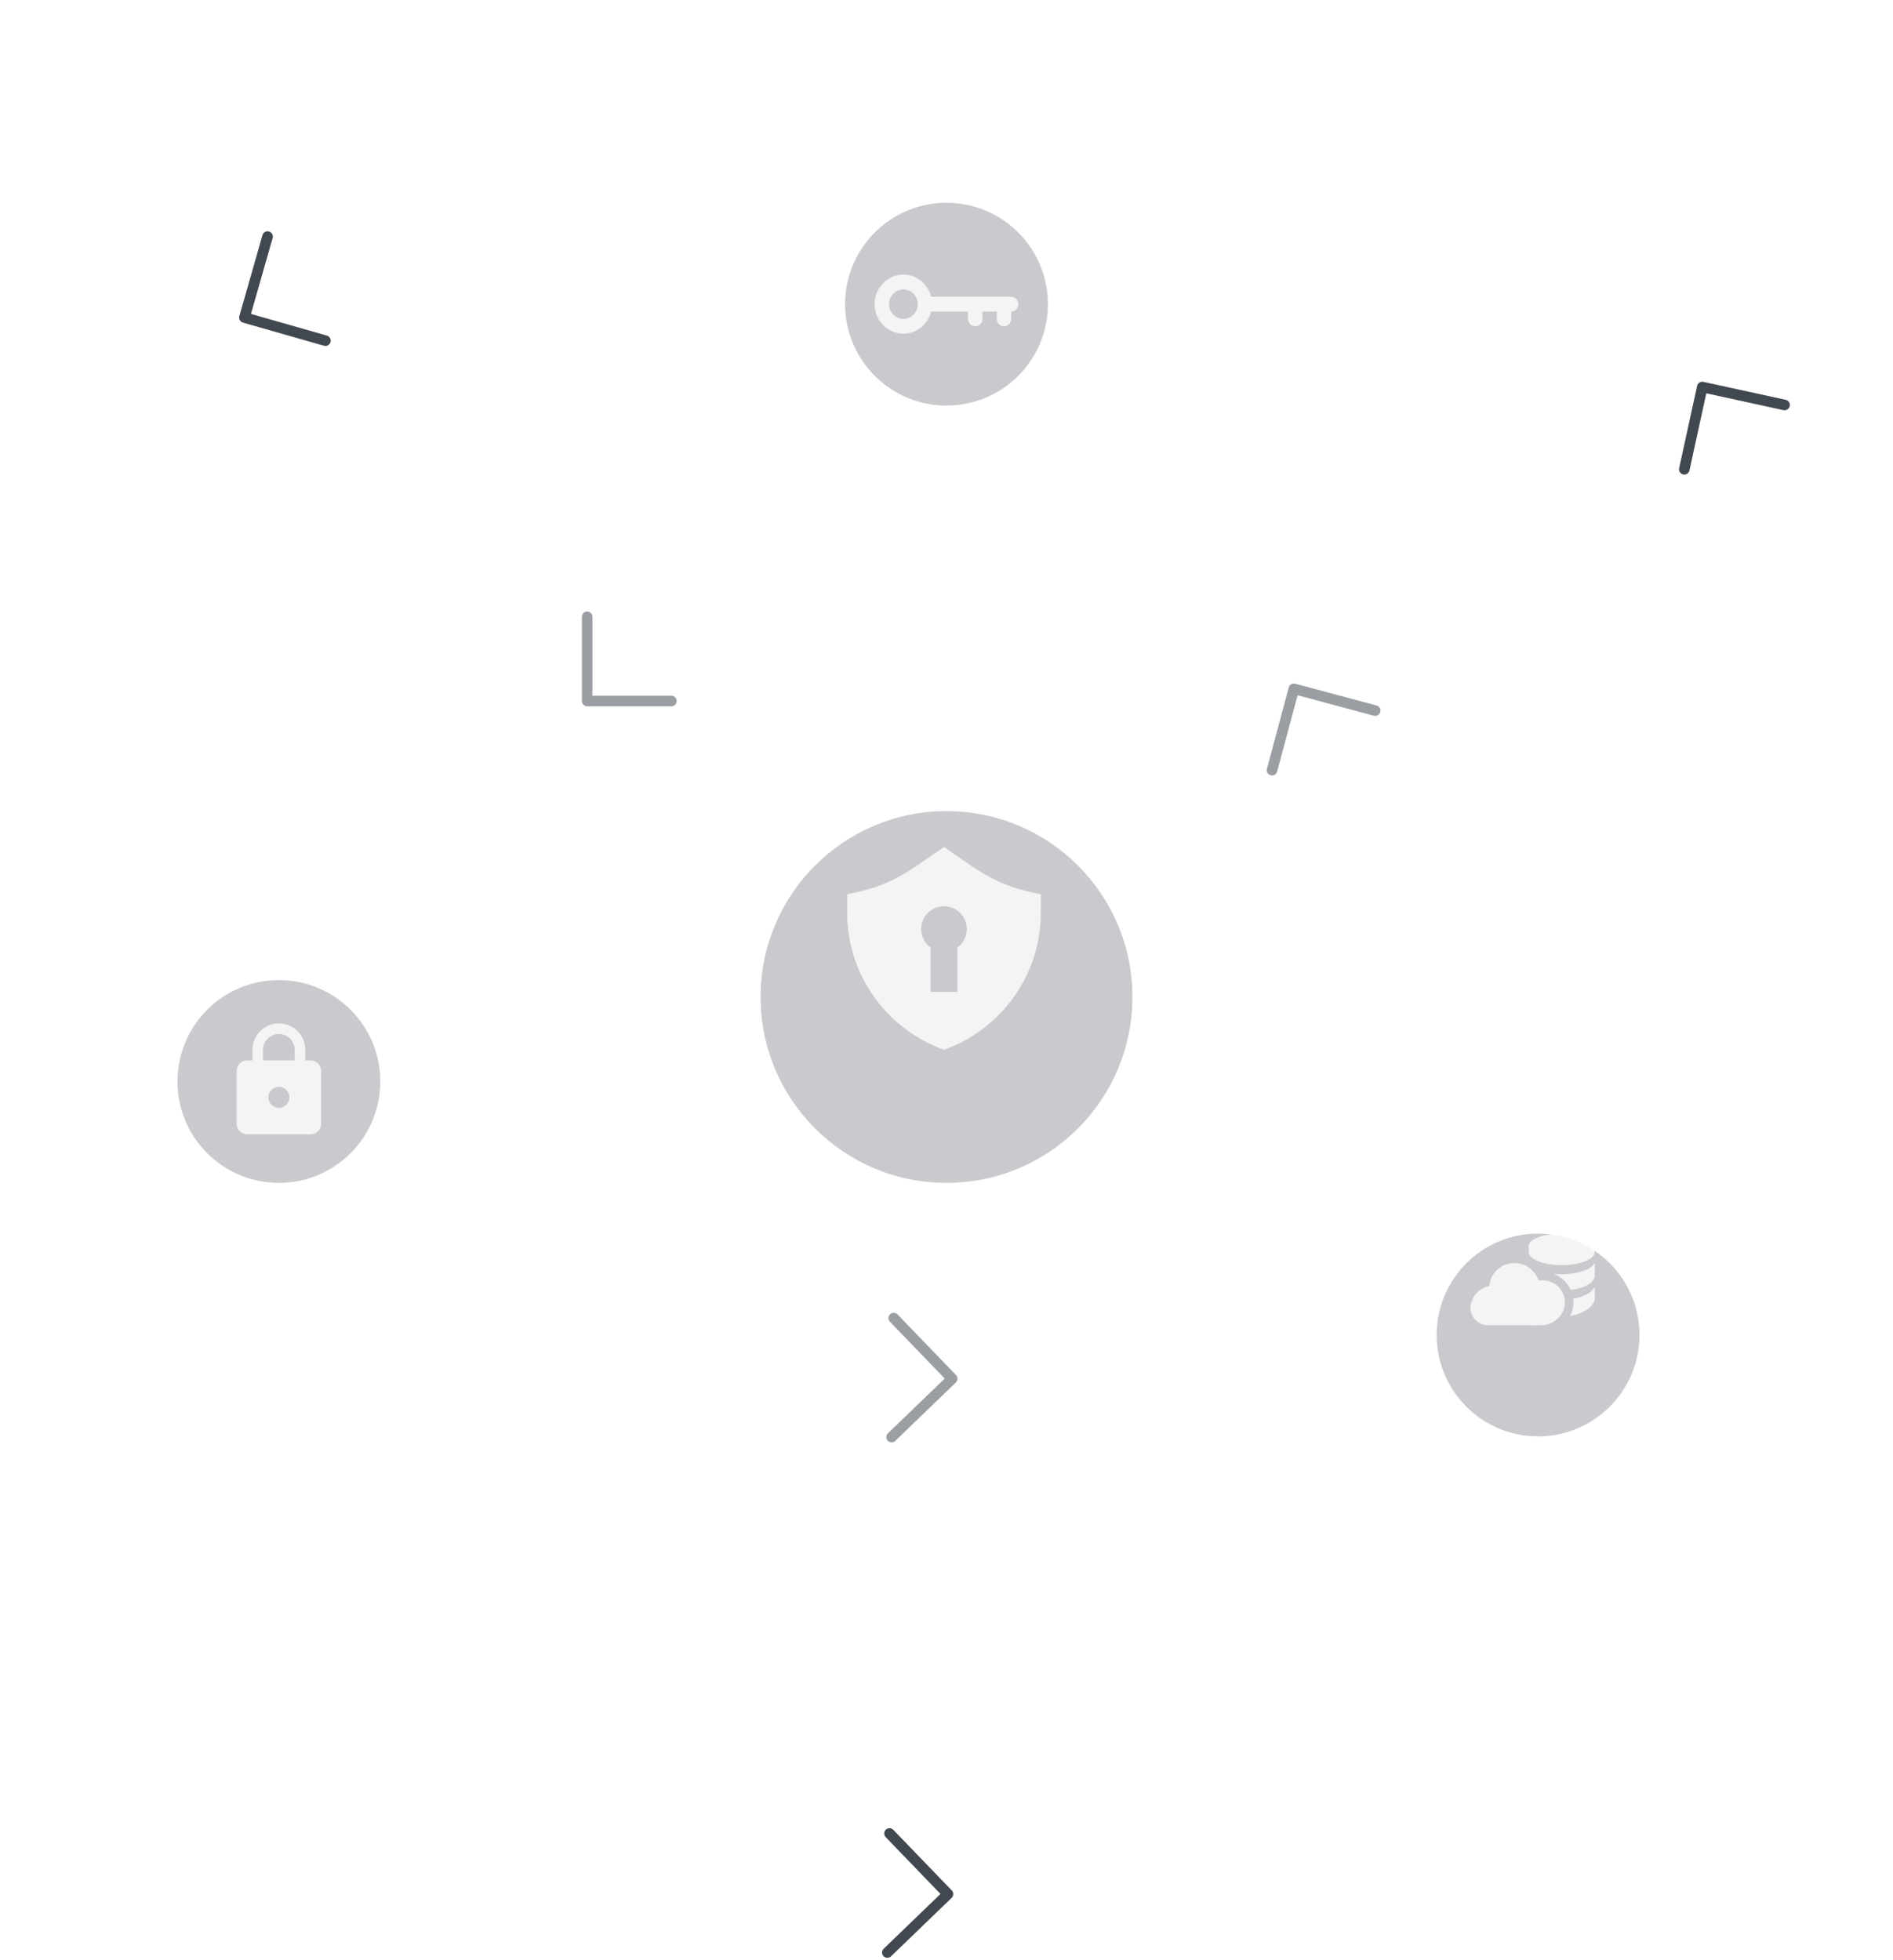 <svg width="448" height="464" viewBox="0 0 448 464" fill="none" xmlns="http://www.w3.org/2000/svg">
<circle opacity="0.05" cx="224" cy="224" r="222.5" stroke="white" stroke-width="3"/>
<circle opacity="0.25" cx="224" cy="224" r="162.5" stroke="white" stroke-width="3"/>
<circle opacity="0.5" cx="224" cy="224" r="102.5" stroke="white" stroke-width="3"/>
<g filter="url(#filter0_d)">
<circle cx="224" cy="224" r="44" fill="#9B9FA3" fill-opacity="0.55"/>
</g>
<path fill-rule="evenodd" clip-rule="evenodd" d="M223.405 200.493C232.46 206.721 235.777 209.644 246.316 211.676V216.109C246.316 230.995 236.717 243.748 223.405 248.488C210.091 243.748 200.493 230.995 200.493 216.109V211.676C211.032 209.644 214.349 206.721 223.405 200.493ZM223.405 214.52C226.387 214.52 228.805 216.938 228.805 219.921C228.805 221.722 227.923 223.317 226.568 224.297V234.787H220.241V224.297C218.885 223.317 218.004 221.722 218.004 219.921C218.004 216.938 220.422 214.52 223.405 214.52Z" fill="white" fill-opacity="0.8"/>
<path d="M398.611 111.084L402.861 91.612L422.334 95.861" stroke="#424850" stroke-width="2.5" stroke-linecap="round" stroke-linejoin="round"/>
<path d="M77.01 80.638L57.846 75.165L63.319 56" stroke="#424850" stroke-width="2.5" stroke-linecap="round" stroke-linejoin="round"/>
<path d="M210.509 434L224.346 448.346L210 462.182" stroke="#424850" stroke-width="2.5" stroke-linecap="round" stroke-linejoin="round"/>
<path d="M211.509 312L225.346 326.346L211 340.182" stroke="#9B9FA3" stroke-width="2.5" stroke-linecap="round" stroke-linejoin="round"/>
<path d="M301.047 182.299L306.205 163.047L325.457 168.205" stroke="#9B9FA3" stroke-width="2.5" stroke-linecap="round" stroke-linejoin="round"/>
<path d="M158.896 165.931L138.965 165.931L138.965 146" stroke="#9B9FA3" stroke-width="2.5" stroke-linecap="round" stroke-linejoin="round"/>
<g filter="url(#filter1_d)">
<circle cx="364" cy="304" r="24" fill="#9B9FA3" fill-opacity="0.55"/>
</g>
<g filter="url(#filter2_d)">
<circle cx="66" cy="244" r="24" fill="#9B9FA3" fill-opacity="0.55"/>
<path d="M73.5 239H72.25V236.5C72.25 233.05 69.45 230.25 66 230.25C62.55 230.25 59.75 233.05 59.75 236.5V239H58.5C57.125 239 56 240.125 56 241.5V254C56 255.375 57.125 256.5 58.5 256.5H73.5C74.875 256.5 76 255.375 76 254V241.5C76 240.125 74.875 239 73.5 239ZM66 250.25C64.625 250.25 63.5 249.125 63.5 247.75C63.5 246.375 64.625 245.25 66 245.25C67.375 245.25 68.5 246.375 68.5 247.75C68.5 249.125 67.375 250.25 66 250.25ZM62.25 239V236.5C62.25 234.425 63.925 232.75 66 232.75C68.075 232.75 69.75 234.425 69.75 236.5V239H62.25Z" fill="white" fill-opacity="0.8"/>
</g>
<path d="M377.133 299.292C376.206 300.639 373.186 301.627 369.604 301.627C368.935 301.627 368.286 301.593 367.666 301.528C369.481 302.224 370.948 303.609 371.734 305.354C375.019 304.932 377.426 303.556 377.426 301.923C377.426 301.923 377.426 299.416 377.426 299.29C377.426 299.165 377.324 299.014 377.133 299.292Z" fill="white" fill-opacity="0.8"/>
<path d="M377.121 305.008C376.43 306.125 374.626 307.02 372.309 307.42C372.343 307.701 372.362 307.986 372.362 308.276C372.362 309.437 372.082 310.535 371.586 311.508C374.946 310.958 377.427 309.078 377.427 307.255C377.427 307.255 377.427 305.178 377.427 305.018C377.427 304.858 377.32 304.685 377.121 305.008Z" fill="white" fill-opacity="0.8"/>
<path d="M369.604 292C365.284 292 361.781 293.317 361.781 294.942V296.349C361.781 298.073 365.284 299.47 369.604 299.47C373.925 299.47 377.427 298.073 377.427 296.35V294.942C377.427 293.317 373.925 292 369.604 292Z" fill="white" fill-opacity="0.8"/>
<path d="M369.527 305.489C368.579 304.022 366.907 303.046 365.001 303.046C364.693 303.046 364.391 303.073 364.098 303.122C363.707 301.845 362.877 300.756 361.781 300.014C360.821 299.363 359.659 298.978 358.403 298.978C355.243 298.978 352.661 301.389 352.471 304.431C350.458 304.852 348.868 306.195 348.38 307.89C348.139 308.397 348 308.959 348 309.555C348 311.737 349.791 313.68 352.023 313.68C352.023 313.68 353.292 313.68 353.811 313.68H361.857C362.376 313.68 362.944 313.793 363.422 313.68H364.987C366.623 313.68 368.101 312.788 369.082 311.656C369.873 310.745 370.351 309.566 370.351 308.276C370.351 308.058 370.336 307.843 370.309 307.632C370.211 306.851 369.937 306.124 369.527 305.489Z" fill="white" fill-opacity="0.8"/>
<g filter="url(#filter3_d)">
<circle cx="224" cy="60" r="24" fill="#9B9FA3" fill-opacity="0.55"/>
<path d="M239.3 58.25H220.359C219.596 55.239 216.959 53 213.8 53C210.052 53 207 56.142 207 60C207 63.858 210.052 67 213.8 67C216.959 67 219.596 64.761 220.359 61.75H229.1V63.5C229.1 64.465 229.863 65.25 230.8 65.25C231.737 65.25 232.5 64.465 232.5 63.5V61.75H235.9V63.5C235.9 64.465 236.663 65.25 237.6 65.25C238.537 65.25 239.3 64.465 239.3 63.5V61.75C240.237 61.75 241 60.965 241 60C241 59.035 240.237 58.25 239.3 58.25ZM213.8 63.5C211.926 63.5 210.4 61.929 210.4 60C210.4 58.071 211.926 56.5 213.8 56.5C215.674 56.5 217.2 58.071 217.2 60C217.2 61.929 215.674 63.5 213.8 63.5Z" fill="white" fill-opacity="0.8"/>
</g>
<defs>
<filter id="filter0_d" x="168" y="180" width="112" height="112" filterUnits="userSpaceOnUse" color-interpolation-filters="sRGB">
<feFlood flood-opacity="0" result="BackgroundImageFix"/>
<feColorMatrix in="SourceAlpha" type="matrix" values="0 0 0 0 0 0 0 0 0 0 0 0 0 0 0 0 0 0 127 0" result="hardAlpha"/>
<feOffset dy="12"/>
<feGaussianBlur stdDeviation="6"/>
<feColorMatrix type="matrix" values="0 0 0 0 0 0 0 0 0 0 0 0 0 0 0 0 0 0 0.05 0"/>
<feBlend mode="normal" in2="BackgroundImageFix" result="effect1_dropShadow"/>
<feBlend mode="normal" in="SourceGraphic" in2="effect1_dropShadow" result="shape"/>
</filter>
<filter id="filter1_d" x="328" y="280" width="72" height="72" filterUnits="userSpaceOnUse" color-interpolation-filters="sRGB">
<feFlood flood-opacity="0" result="BackgroundImageFix"/>
<feColorMatrix in="SourceAlpha" type="matrix" values="0 0 0 0 0 0 0 0 0 0 0 0 0 0 0 0 0 0 127 0" result="hardAlpha"/>
<feOffset dy="12"/>
<feGaussianBlur stdDeviation="6"/>
<feColorMatrix type="matrix" values="0 0 0 0 0 0 0 0 0 0 0 0 0 0 0 0 0 0 0.05 0"/>
<feBlend mode="normal" in2="BackgroundImageFix" result="effect1_dropShadow"/>
<feBlend mode="normal" in="SourceGraphic" in2="effect1_dropShadow" result="shape"/>
</filter>
<filter id="filter2_d" x="30" y="220" width="72" height="72" filterUnits="userSpaceOnUse" color-interpolation-filters="sRGB">
<feFlood flood-opacity="0" result="BackgroundImageFix"/>
<feColorMatrix in="SourceAlpha" type="matrix" values="0 0 0 0 0 0 0 0 0 0 0 0 0 0 0 0 0 0 127 0" result="hardAlpha"/>
<feOffset dy="12"/>
<feGaussianBlur stdDeviation="6"/>
<feColorMatrix type="matrix" values="0 0 0 0 0 0 0 0 0 0 0 0 0 0 0 0 0 0 0.05 0"/>
<feBlend mode="normal" in2="BackgroundImageFix" result="effect1_dropShadow"/>
<feBlend mode="normal" in="SourceGraphic" in2="effect1_dropShadow" result="shape"/>
</filter>
<filter id="filter3_d" x="188" y="36" width="72" height="72" filterUnits="userSpaceOnUse" color-interpolation-filters="sRGB">
<feFlood flood-opacity="0" result="BackgroundImageFix"/>
<feColorMatrix in="SourceAlpha" type="matrix" values="0 0 0 0 0 0 0 0 0 0 0 0 0 0 0 0 0 0 127 0" result="hardAlpha"/>
<feOffset dy="12"/>
<feGaussianBlur stdDeviation="6"/>
<feColorMatrix type="matrix" values="0 0 0 0 0 0 0 0 0 0 0 0 0 0 0 0 0 0 0.05 0"/>
<feBlend mode="normal" in2="BackgroundImageFix" result="effect1_dropShadow"/>
<feBlend mode="normal" in="SourceGraphic" in2="effect1_dropShadow" result="shape"/>
</filter>
</defs>
</svg>
